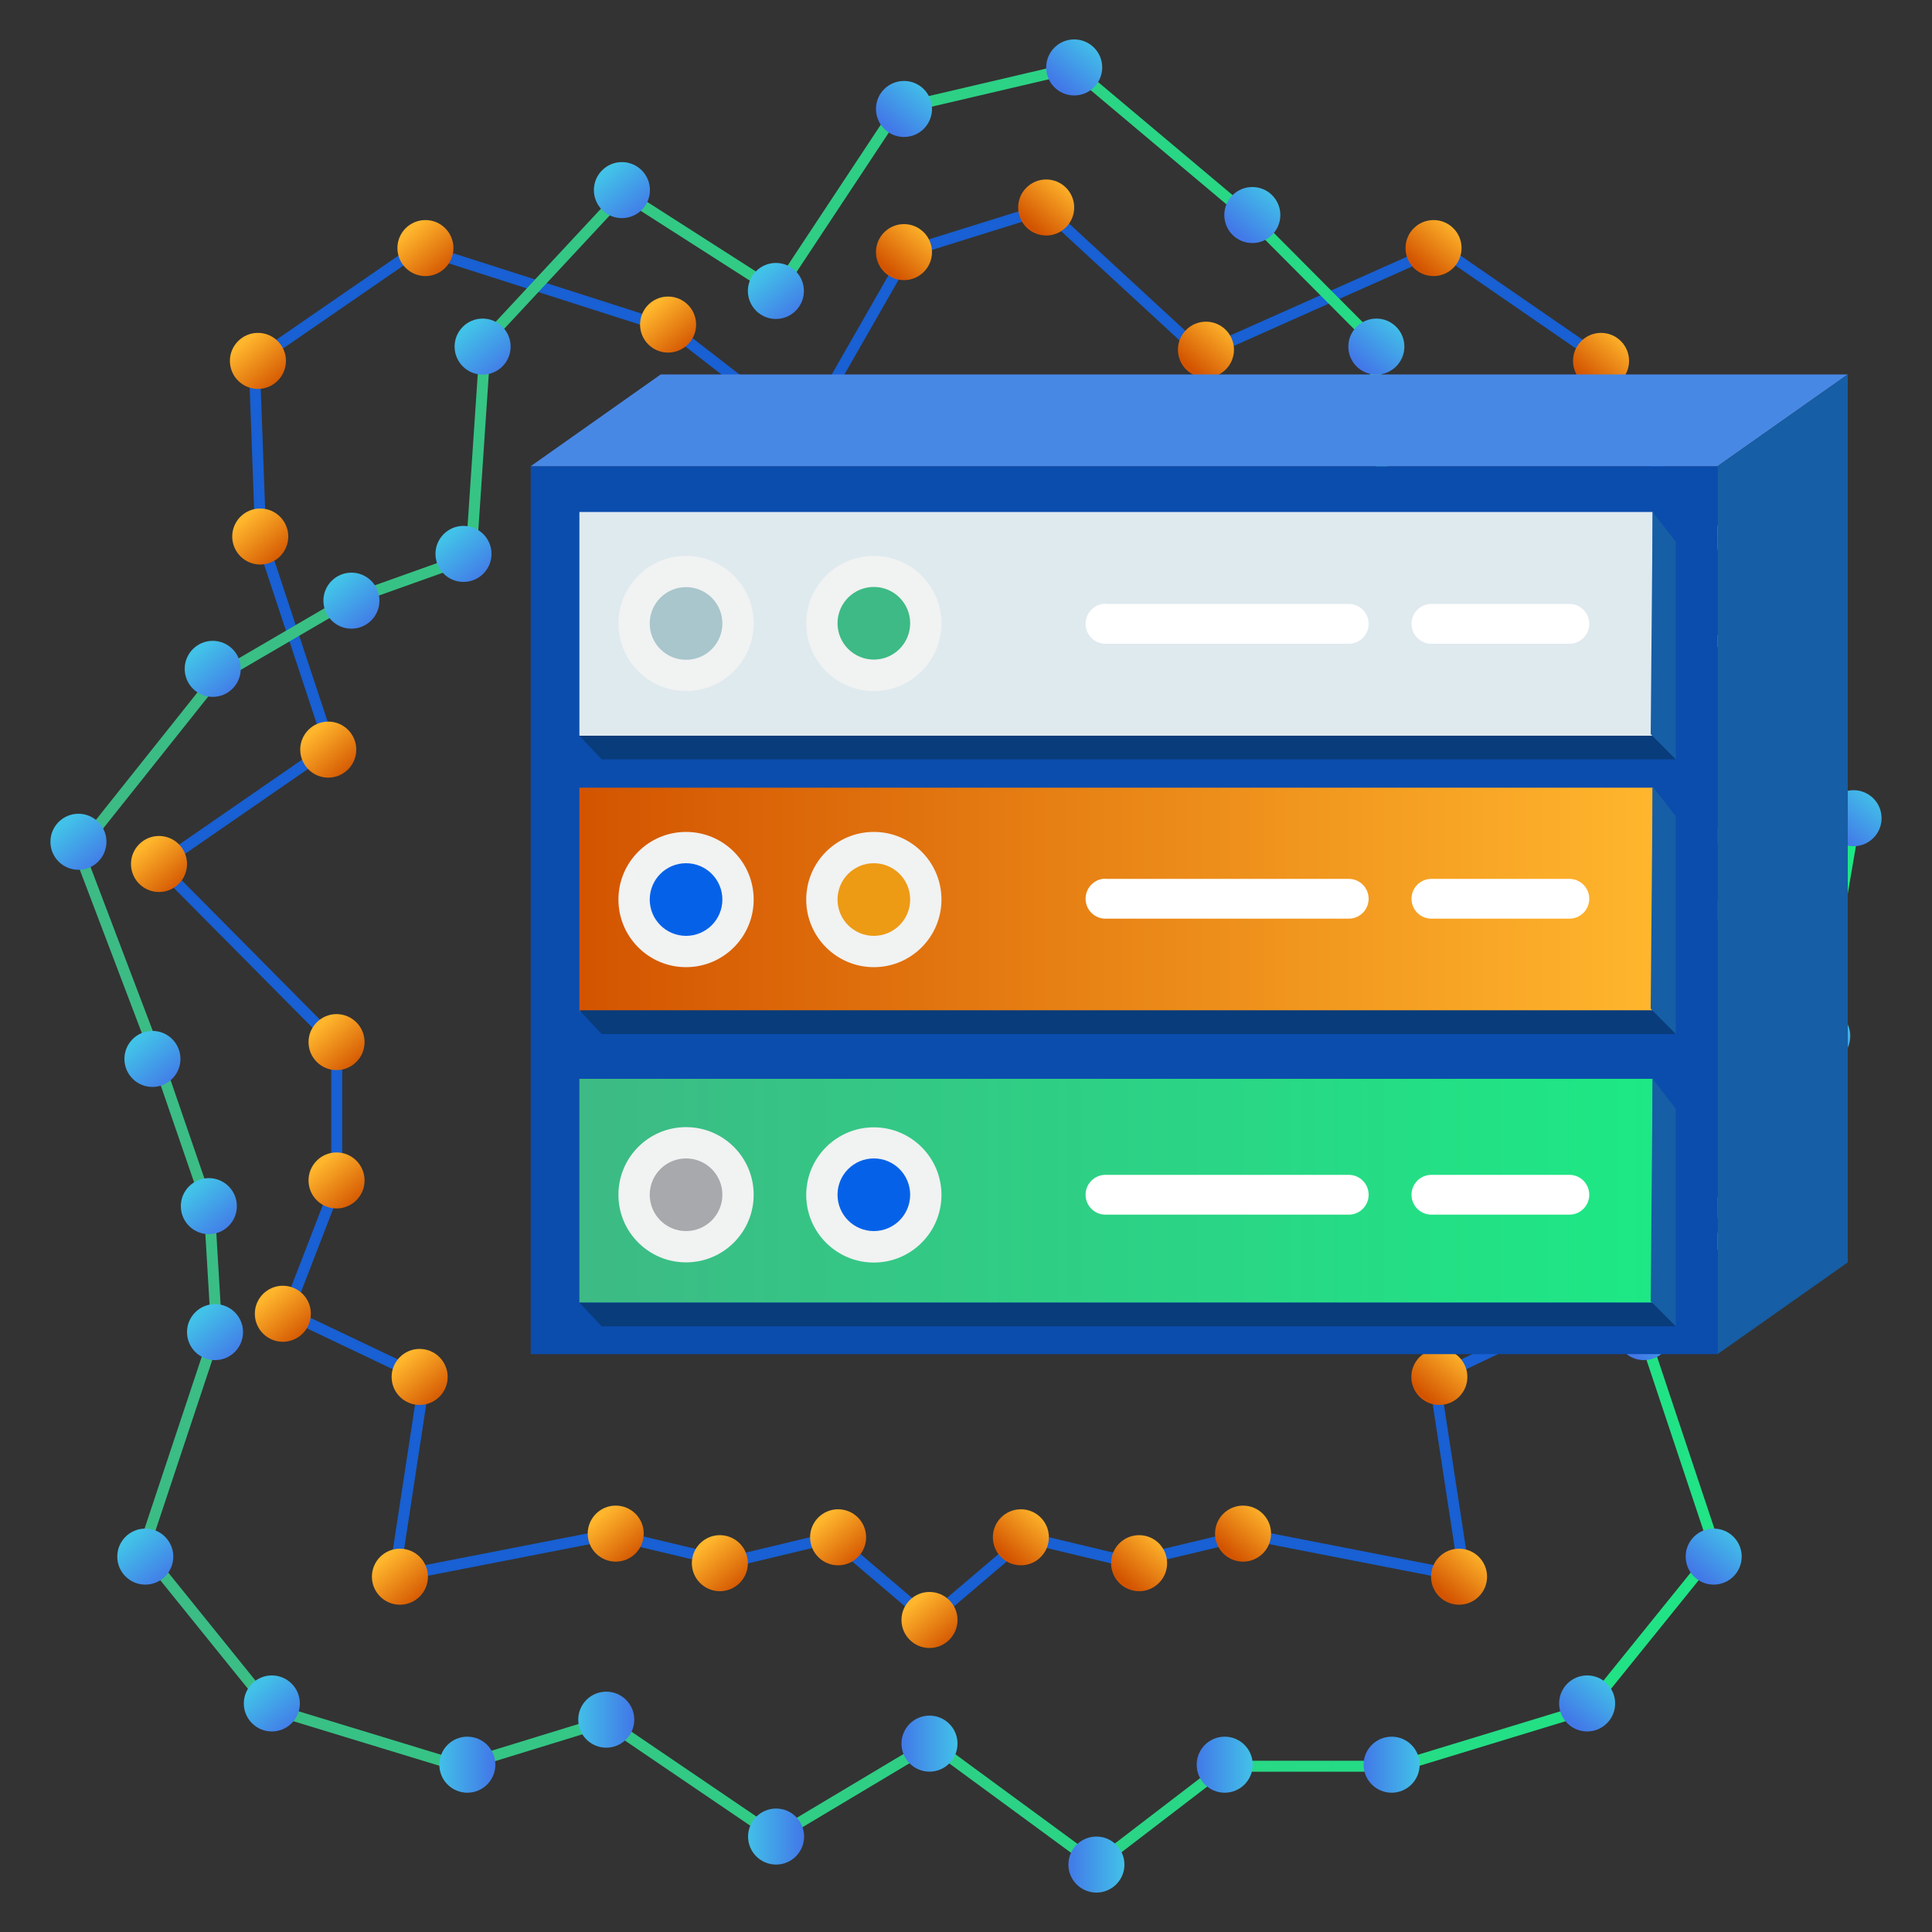 <?xml version="1.0" encoding="UTF-8"?>
<svg id="Layer_1" data-name="Layer 1" xmlns="http://www.w3.org/2000/svg" xmlns:xlink="http://www.w3.org/1999/xlink" viewBox="0 0 100 100">
  <rect x="0" y="0" width="100" height="100" fill="#333333" stroke="none"/>
  <defs>
    <style>
      .cls-1 {
        stroke: #1860d3;
      }

      .cls-1, .cls-2 {
        fill: none;
        stroke-miterlimit: 10;
        stroke-width: .57px;
      }

      .cls-3 {
        fill: #165ea5;
      }

      .cls-4 {
        fill: url(#linear-gradient-2);
      }

      .cls-5 {
        fill: url(#linear-gradient-51);
      }

      .cls-6 {
        fill: #fff;
      }

      .cls-7 {
        fill: url(#linear-gradient-17);
      }

      .cls-8 {
        fill: url(#linear-gradient-43);
      }

      .cls-9 {
        fill: #a7a9ac;
      }

      .cls-10 {
        fill: url(#linear-gradient-15);
      }

      .cls-11 {
        fill: url(#linear-gradient-58);
      }

      .cls-12 {
        fill: url(#linear-gradient-18);
      }

      .cls-13 {
        fill: url(#linear-gradient-56);
      }

      .cls-14 {
        fill: url(#linear-gradient-40);
      }

      .cls-15 {
        fill: url(#linear-gradient-52);
      }

      .cls-16 {
        fill: url(#linear-gradient-28);
      }

      .cls-17 {
        fill: url(#linear-gradient-14);
      }

      .cls-18 {
        fill: url(#linear-gradient-36);
      }

      .cls-19 {
        fill: url(#linear-gradient-20);
      }

      .cls-20 {
        fill: url(#linear-gradient-6);
      }

      .cls-21 {
        fill: url(#linear-gradient-53);
      }

      .cls-22 {
        fill: #a8c6cc;
      }

      .cls-23 {
        fill: url(#linear-gradient-60);
      }

      .cls-24 {
        fill: url(#linear-gradient-35);
      }

      .cls-25 {
        fill: url(#linear-gradient-48);
      }

      .cls-26 {
        fill: url(#linear-gradient-32);
      }

      .cls-27 {
        fill: url(#linear-gradient-11);
      }

      .cls-28 {
        fill: url(#linear-gradient-50);
      }

      .cls-2 {
        stroke: url(#linear-gradient);
      }

      .cls-29 {
        fill: url(#linear-gradient-63);
      }

      .cls-30 {
        fill: url(#linear-gradient-67);
      }

      .cls-31 {
        fill: url(#linear-gradient-39);
      }

      .cls-32 {
        fill: url(#linear-gradient-10);
      }

      .cls-33 {
        fill: url(#linear-gradient-59);
      }

      .cls-34 {
        fill: #4888e5;
      }

      .cls-35 {
        fill: url(#linear-gradient-49);
      }

      .cls-36 {
        fill: url(#linear-gradient-37);
      }

      .cls-37 {
        fill: url(#linear-gradient-16);
      }

      .cls-38 {
        fill: url(#linear-gradient-31);
      }

      .cls-39 {
        fill: #0b4dad;
      }

      .cls-40 {
        fill: url(#linear-gradient-61);
      }

      .cls-41 {
        fill: url(#linear-gradient-62);
      }

      .cls-42 {
        fill: url(#linear-gradient-41);
      }

      .cls-43 {
        fill: #f1f2f2;
      }

      .cls-44 {
        fill: url(#linear-gradient-21);
      }

      .cls-45 {
        fill: url(#linear-gradient-25);
      }

      .cls-46 {
        fill: url(#linear-gradient-5);
      }

      .cls-47 {
        fill: url(#linear-gradient-64);
      }

      .cls-48 {
        fill: url(#linear-gradient-54);
      }

      .cls-49 {
        fill: url(#linear-gradient-45);
      }

      .cls-50 {
        fill: url(#linear-gradient-55);
      }

      .cls-51 {
        fill: url(#linear-gradient-34);
      }

      .cls-52 {
        fill: url(#linear-gradient-65);
      }

      .cls-53 {
        fill: url(#linear-gradient-7);
      }

      .cls-54 {
        fill: url(#linear-gradient-66);
      }

      .cls-55 {
        fill: url(#linear-gradient-24);
      }

      .cls-56 {
        fill: url(#linear-gradient-9);
      }

      .cls-57 {
        fill: url(#linear-gradient-22);
      }

      .cls-58 {
        fill: url(#linear-gradient-42);
      }

      .cls-59 {
        fill: url(#linear-gradient-3);
      }

      .cls-60 {
        fill: #3dba85;
      }

      .cls-61 {
        fill: #dfeaef;
      }

      .cls-62 {
        fill: #0562e8;
      }

      .cls-63 {
        fill: url(#linear-gradient-27);
      }

      .cls-64 {
        fill: #ed9a15;
      }

      .cls-65 {
        fill: url(#linear-gradient-33);
      }

      .cls-66 {
        fill: url(#linear-gradient-38);
      }

      .cls-67 {
        fill: url(#linear-gradient-29);
      }

      .cls-68 {
        fill: url(#linear-gradient-30);
      }

      .cls-69 {
        fill: #093c7a;
      }

      .cls-70 {
        fill: url(#linear-gradient-23);
      }

      .cls-71 {
        fill: url(#linear-gradient-19);
      }

      .cls-72 {
        fill: url(#linear-gradient-4);
      }

      .cls-73 {
        fill: url(#linear-gradient-8);
      }

      .cls-74 {
        fill: url(#linear-gradient-44);
      }

      .cls-75 {
        fill: url(#linear-gradient-57);
      }

      .cls-76 {
        fill: url(#linear-gradient-47);
      }

      .cls-77 {
        fill: url(#linear-gradient-46);
      }

      .cls-78 {
        fill: url(#linear-gradient-12);
      }

      .cls-79 {
        fill: url(#linear-gradient-13);
      }

      .cls-80 {
        fill: url(#linear-gradient-26);
      }
    </style>
    <linearGradient id="linear-gradient" x1="3.73" y1="50.04" x2="96.24" y2="50.04" gradientUnits="userSpaceOnUse">
      <stop offset="0" stop-color="#3dba85"/>
      <stop offset="1" stop-color="#1de885"/>
    </linearGradient>
    <linearGradient id="linear-gradient-2" x1="14878.25" y1="341.13" x2="14881.15" y2="341.13" gradientTransform="translate(14919.87 436.19) rotate(-180)" gradientUnits="userSpaceOnUse">
      <stop offset="0" stop-color="#4279e8"/>
      <stop offset="1" stop-color="#42c2e8"/>
    </linearGradient>
    <linearGradient id="linear-gradient-3" x1="14887.05" y1="347.18" x2="14889.94" y2="347.18" xlink:href="#linear-gradient-2"/>
    <linearGradient id="linear-gradient-4" x1="14894.23" y1="344.85" x2="14897.13" y2="344.85" xlink:href="#linear-gradient-2"/>
    <linearGradient id="linear-gradient-5" x1="13283.97" y1="-5808.66" x2="13286.87" y2="-5808.66" gradientTransform="translate(13084.2 6366.28) rotate(-130.73)" xlink:href="#linear-gradient-2"/>
    <linearGradient id="linear-gradient-6" x1="13294" y1="-5808.66" x2="13296.9" y2="-5808.66" gradientTransform="translate(13084.2 6366.28) rotate(-130.73)" xlink:href="#linear-gradient-2"/>
    <linearGradient id="linear-gradient-7" x1="13300.46" y1="-5798.35" x2="13303.35" y2="-5798.35" gradientTransform="translate(13084.2 6366.28) rotate(-130.73)" xlink:href="#linear-gradient-2"/>
    <linearGradient id="linear-gradient-8" x1="13305.6" y1="-5794.33" x2="13308.5" y2="-5794.33" gradientTransform="translate(13084.2 6366.28) rotate(-130.73)" xlink:href="#linear-gradient-2"/>
    <linearGradient id="linear-gradient-9" x1="13313.28" y1="-5791.57" x2="13316.18" y2="-5791.57" gradientTransform="translate(13084.2 6366.28) rotate(-130.73)" xlink:href="#linear-gradient-2"/>
    <linearGradient id="linear-gradient-10" x1="13324.3" y1="-5787.14" x2="13327.2" y2="-5787.14" gradientTransform="translate(13084.2 6366.28) rotate(-130.73)" xlink:href="#linear-gradient-2"/>
    <linearGradient id="linear-gradient-11" x1="13326.54" y1="-5776.04" x2="13329.44" y2="-5776.04" gradientTransform="translate(13084.2 6366.28) rotate(-130.73)" xlink:href="#linear-gradient-2"/>
    <linearGradient id="linear-gradient-12" x1="13324.54" y1="-5768.29" x2="13327.44" y2="-5768.29" gradientTransform="translate(13084.2 6366.28) rotate(-130.73)" xlink:href="#linear-gradient-2"/>
    <linearGradient id="linear-gradient-13" x1="13322.59" y1="-5762.32" x2="13325.49" y2="-5762.32" gradientTransform="translate(13084.2 6366.28) rotate(-130.73)" xlink:href="#linear-gradient-2"/>
    <linearGradient id="linear-gradient-14" x1="13330.07" y1="-5754.57" x2="13332.97" y2="-5754.57" gradientTransform="translate(13084.2 6366.28) rotate(-130.73)" xlink:href="#linear-gradient-2"/>
    <linearGradient id="linear-gradient-15" x1="13331.51" y1="-5743.82" x2="13334.41" y2="-5743.82" gradientTransform="translate(13084.2 6366.28) rotate(-130.73)" xlink:href="#linear-gradient-2"/>
    <linearGradient id="linear-gradient-16" x1="13322.36" y1="-5741.18" x2="13325.26" y2="-5741.18" gradientTransform="translate(13084.2 6366.28) rotate(-130.73)" xlink:href="#linear-gradient-2"/>
    <linearGradient id="linear-gradient-17" x1="13315.92" y1="-5744.81" x2="13318.82" y2="-5744.81" gradientTransform="translate(13084.2 6366.28) rotate(-130.73)" gradientUnits="userSpaceOnUse">
      <stop offset="0" stop-color="#d35400"/>
      <stop offset="1" stop-color="#ffb62d"/>
    </linearGradient>
    <linearGradient id="linear-gradient-18" x1="13324.67" y1="-5746.55" x2="13327.57" y2="-5746.55" xlink:href="#linear-gradient-17"/>
    <linearGradient id="linear-gradient-19" x1="13335.87" y1="-5753.49" x2="13338.77" y2="-5753.49" xlink:href="#linear-gradient-17"/>
    <linearGradient id="linear-gradient-20" x1="13337.1" y1="-5763.86" x2="13340" y2="-5763.86" xlink:href="#linear-gradient-17"/>
    <linearGradient id="linear-gradient-21" x1="13330.14" y1="-5769.7" x2="13333.04" y2="-5769.7" xlink:href="#linear-gradient-17"/>
    <linearGradient id="linear-gradient-22" x1="13319.48" y1="-5774.23" x2="13322.38" y2="-5774.23" xlink:href="#linear-gradient-17"/>
    <linearGradient id="linear-gradient-23" x1="13320.71" y1="-5784.73" x2="13323.61" y2="-5784.73" xlink:href="#linear-gradient-17"/>
    <linearGradient id="linear-gradient-24" x1="13307.73" y1="-5783.79" x2="13310.62" y2="-5783.79" xlink:href="#linear-gradient-17"/>
    <linearGradient id="linear-gradient-25" x1="13302.3" y1="-5788.46" x2="13305.2" y2="-5788.46" xlink:href="#linear-gradient-17"/>
    <linearGradient id="linear-gradient-26" x1="13298.89" y1="-5795.06" x2="13301.79" y2="-5795.06" xlink:href="#linear-gradient-17"/>
    <linearGradient id="linear-gradient-27" x1="13291.79" y1="-5791.83" x2="13294.69" y2="-5791.83" xlink:href="#linear-gradient-17"/>
    <linearGradient id="linear-gradient-28" x1="13284.62" y1="-5799.36" x2="13287.52" y2="-5799.36" xlink:href="#linear-gradient-17"/>
    <linearGradient id="linear-gradient-29" x1="13279.02" y1="-5789.43" x2="13281.92" y2="-5789.43" xlink:href="#linear-gradient-17"/>
    <linearGradient id="linear-gradient-30" x1="13274.35" y1="-5786.35" x2="13277.25" y2="-5786.35" xlink:href="#linear-gradient-17"/>
    <linearGradient id="linear-gradient-31" x1="13271.36" y1="-5780.83" x2="13274.26" y2="-5780.83" xlink:href="#linear-gradient-17"/>
    <linearGradient id="linear-gradient-32" x1="13265.04" y1="-5780.04" x2="13267.94" y2="-5780.04" xlink:href="#linear-gradient-17"/>
    <linearGradient id="linear-gradient-33" x1="1440.43" y1="339.68" x2="1443.32" y2="339.68" gradientTransform="translate(-1385.13 436.19) scale(1 -1)" xlink:href="#linear-gradient-2"/>
    <linearGradient id="linear-gradient-34" x1="1431.79" y1="345.94" x2="1434.69" y2="345.94" gradientTransform="translate(-1385.13 436.19) scale(1 -1)" xlink:href="#linear-gradient-2"/>
    <linearGradient id="linear-gradient-35" x1="1447.07" y1="344.85" x2="1449.97" y2="344.85" gradientTransform="translate(-1385.13 436.19) scale(1 -1)" xlink:href="#linear-gradient-2"/>
    <linearGradient id="linear-gradient-36" x1="1455.7" y1="344.85" x2="1458.6" y2="344.85" gradientTransform="translate(-1385.13 436.19) scale(1 -1)" xlink:href="#linear-gradient-2"/>
    <linearGradient id="linear-gradient-37" x1="4515.89" y1="4375.39" x2="4518.79" y2="4375.39" gradientTransform="translate(450.55 6366.28) rotate(-49.27) scale(1 -1)" xlink:href="#linear-gradient-2"/>
    <linearGradient id="linear-gradient-38" x1="4525.92" y1="4375.39" x2="4528.82" y2="4375.39" gradientTransform="translate(450.55 6366.28) rotate(-49.27) scale(1 -1)" xlink:href="#linear-gradient-2"/>
    <linearGradient id="linear-gradient-39" x1="4532.38" y1="4385.69" x2="4535.27" y2="4385.69" gradientTransform="translate(450.55 6366.28) rotate(-49.27) scale(1 -1)" xlink:href="#linear-gradient-2"/>
    <linearGradient id="linear-gradient-40" x1="4540.63" y1="4386" x2="4543.53" y2="4386" gradientTransform="translate(450.55 6366.28) rotate(-49.27) scale(1 -1)" xlink:href="#linear-gradient-2"/>
    <linearGradient id="linear-gradient-41" x1="4550" y1="4388.7" x2="4552.9" y2="4388.7" gradientTransform="translate(450.55 6366.28) rotate(-49.27) scale(1 -1)" xlink:href="#linear-gradient-2"/>
    <linearGradient id="linear-gradient-42" x1="4559.61" y1="4394.83" x2="4562.51" y2="4394.83" gradientTransform="translate(450.55 6366.28) rotate(-49.27) scale(1 -1)" xlink:href="#linear-gradient-2"/>
    <linearGradient id="linear-gradient-43" x1="4563.26" y1="4404.23" x2="4566.16" y2="4404.23" gradientTransform="translate(450.55 6366.28) rotate(-49.27) scale(1 -1)" xlink:href="#linear-gradient-2"/>
    <linearGradient id="linear-gradient-44" x1="4559.57" y1="4412.04" x2="4562.47" y2="4412.04" gradientTransform="translate(450.55 6366.28) rotate(-49.27) scale(1 -1)" xlink:href="#linear-gradient-2"/>
    <linearGradient id="linear-gradient-45" x1="4554.51" y1="4421.73" x2="4557.41" y2="4421.73" gradientTransform="translate(450.55 6366.28) rotate(-49.27) scale(1 -1)" xlink:href="#linear-gradient-2"/>
    <linearGradient id="linear-gradient-46" x1="4561.99" y1="4429.48" x2="4564.89" y2="4429.48" gradientTransform="translate(450.55 6366.28) rotate(-49.27) scale(1 -1)" xlink:href="#linear-gradient-2"/>
    <linearGradient id="linear-gradient-47" x1="4562.97" y1="4438.78" x2="4565.86" y2="4438.78" gradientTransform="translate(450.55 6366.28) rotate(-49.27) scale(1 -1)" xlink:href="#linear-gradient-2"/>
    <linearGradient id="linear-gradient-48" x1="4562.74" y1="4450.76" x2="4565.63" y2="4450.76" gradientTransform="translate(450.55 6366.28) rotate(-49.27) scale(1 -1)" xlink:href="#linear-gradient-2"/>
    <linearGradient id="linear-gradient-49" x1="4555.37" y1="4456.03" x2="4558.27" y2="4456.03" gradientTransform="translate(450.55 6366.28) rotate(-49.27) scale(1 -1)" xlink:href="#linear-gradient-2"/>
    <linearGradient id="linear-gradient-50" x1="4556.3" y1="4447.13" x2="4559.2" y2="4447.13" gradientTransform="translate(450.55 6366.28) rotate(-49.27) scale(1 -1)" xlink:href="#linear-gradient-17"/>
    <linearGradient id="linear-gradient-51" x1="4549.75" y1="4451.19" x2="4552.65" y2="4451.19" gradientTransform="translate(450.55 6366.28) rotate(-49.27) scale(1 -1)" xlink:href="#linear-gradient-17"/>
    <linearGradient id="linear-gradient-52" x1="4556.13" y1="4436.06" x2="4559.02" y2="4436.06" gradientTransform="translate(450.55 6366.28) rotate(-49.27) scale(1 -1)" xlink:href="#linear-gradient-17"/>
    <linearGradient id="linear-gradient-53" x1="4567.79" y1="4430.56" x2="4570.69" y2="4430.56" gradientTransform="translate(450.55 6366.28) rotate(-49.27) scale(1 -1)" xlink:href="#linear-gradient-17"/>
    <linearGradient id="linear-gradient-54" x1="4569.02" y1="4420.18" x2="4571.92" y2="4420.18" gradientTransform="translate(450.55 6366.28) rotate(-49.27) scale(1 -1)" xlink:href="#linear-gradient-17"/>
    <linearGradient id="linear-gradient-55" x1="4565.17" y1="4410.63" x2="4568.07" y2="4410.63" gradientTransform="translate(450.55 6366.28) rotate(-49.27) scale(1 -1)" xlink:href="#linear-gradient-17"/>
    <linearGradient id="linear-gradient-56" x1="4554.51" y1="4406.1" x2="4557.41" y2="4406.1" gradientTransform="translate(450.55 6366.28) rotate(-49.27) scale(1 -1)" xlink:href="#linear-gradient-17"/>
    <linearGradient id="linear-gradient-57" x1="4554.33" y1="4397.31" x2="4557.23" y2="4397.31" gradientTransform="translate(450.55 6366.28) rotate(-49.27) scale(1 -1)" xlink:href="#linear-gradient-17"/>
    <linearGradient id="linear-gradient-58" x1="4542.76" y1="4396.54" x2="4545.66" y2="4396.54" gradientTransform="translate(450.55 6366.28) rotate(-49.27) scale(1 -1)" xlink:href="#linear-gradient-17"/>
    <linearGradient id="linear-gradient-59" x1="4537.33" y1="4391.87" x2="4540.23" y2="4391.87" gradientTransform="translate(450.55 6366.28) rotate(-49.27) scale(1 -1)" xlink:href="#linear-gradient-17"/>
    <linearGradient id="linear-gradient-60" x1="4530.81" y1="4388.98" x2="4533.71" y2="4388.98" gradientTransform="translate(450.55 6366.28) rotate(-49.27) scale(1 -1)" xlink:href="#linear-gradient-17"/>
    <linearGradient id="linear-gradient-61" x1="4523.71" y1="4392.21" x2="4526.61" y2="4392.21" gradientTransform="translate(450.55 6366.28) rotate(-49.27) scale(1 -1)" xlink:href="#linear-gradient-17"/>
    <linearGradient id="linear-gradient-62" x1="4516.54" y1="4384.69" x2="4519.44" y2="4384.69" gradientTransform="translate(450.55 6366.28) rotate(-49.27) scale(1 -1)" xlink:href="#linear-gradient-17"/>
    <linearGradient id="linear-gradient-63" x1="4510.94" y1="4394.62" x2="4513.84" y2="4394.62" gradientTransform="translate(450.55 6366.28) rotate(-49.27) scale(1 -1)" xlink:href="#linear-gradient-17"/>
    <linearGradient id="linear-gradient-64" x1="4506.27" y1="4397.7" x2="4509.17" y2="4397.7" gradientTransform="translate(450.55 6366.28) rotate(-49.27) scale(1 -1)" xlink:href="#linear-gradient-17"/>
    <linearGradient id="linear-gradient-65" x1="4503.28" y1="4403.22" x2="4506.18" y2="4403.22" gradientTransform="translate(450.55 6366.28) rotate(-49.27) scale(1 -1)" xlink:href="#linear-gradient-17"/>
    <linearGradient id="linear-gradient-66" x1="333.26" y1="410.66" x2="388.81" y2="410.66" gradientTransform="translate(-303.27 457.22) scale(1 -1)" xlink:href="#linear-gradient-17"/>
    <linearGradient id="linear-gradient-67" x1="333.26" y1="395.59" x2="388.81" y2="395.59" gradientTransform="translate(-303.27 457.22) scale(1 -1)" xlink:href="#linear-gradient"/>
  </defs>
  <g>
    <polyline class="cls-1" points="46.63 13.14 54.09 10.81 62.23 18.32 74.53 12.84 83.06 18.72 87.57 27.83 83.97 38.72 90.62 44.8 83.64 54.12 83.64 61.37 81.36 67.95 74.24 71.34 75.81 81.61 64.59 79.42 58.51 80.87 53.13 79.58 48.11 83.85 43.09 79.58 37.71 80.87 31.63 79.42 20.41 81.61 21.98 71.34 14.86 67.95 17.43 61.3 17.43 54.06 8.23 44.78 17.09 38.66 13.49 27.77 13.16 18.72 21.69 12.84 34.77 17.03 41.67 22.37 46.95 13.14"/>
    <g>
      <polygon class="cls-2" points="48.22 90.25 40.17 95.06 31.38 89.09 23.8 91.42 14.03 88.44 7.41 80.24 11.21 68.82 10.84 62.63 8.12 54.72 4.06 44.03 11.18 35.09 18.05 31.08 24.38 28.82 25.13 17.64 32.25 9.99 40.22 15.09 46.47 5.64 55.53 3.52 64.76 11.28 71.09 17.64 71.84 28.82 83.02 31.14 91.03 33.92 95.94 42.82 94.1 53.54 90.22 62.69 85 68.82 88.81 80.24 82.19 88.44 72.42 91.42 63.39 91.42 56.75 96.51 48.22 90.25"/>
      <circle class="cls-4" cx="40.17" cy="95.06" r="1.45"/>
      <circle class="cls-59" cx="31.38" cy="89.01" r="1.45"/>
      <circle class="cls-72" cx="24.19" cy="91.34" r="1.45"/>
      <circle class="cls-46" cx="14.07" cy="88.17" r="1.45"/>
      <circle class="cls-20" cx="7.52" cy="80.57" r="1.45"/>
      <circle class="cls-53" cx="11.13" cy="68.95" r="1.45"/>
      <circle class="cls-73" cx="10.81" cy="62.43" r="1.45"/>
      <circle class="cls-56" cx="7.89" cy="54.81" r="1.45"/>
      <circle class="cls-32" cx="4.06" cy="43.57" r="1.45"/>
      <circle class="cls-27" cx="11.01" cy="34.62" r="1.45"/>
      <circle class="cls-78" cx="18.19" cy="31.09" r="1.45"/>
      <circle class="cls-79" cx="23.99" cy="28.67" r="1.45"/>
      <circle class="cls-17" cx="24.98" cy="17.94" r="1.45"/>
      <circle class="cls-10" cx="32.19" cy="9.84" r="1.45"/>
      <circle class="cls-37" cx="40.16" cy="15.06" r="1.45"/>
      <circle class="cls-7" cx="41.61" cy="22.3" r="1.45"/>
      <circle class="cls-12" cx="34.58" cy="16.8" r="1.45"/>
      <circle class="cls-71" cx="22.02" cy="12.84" r="1.45"/>
      <circle class="cls-19" cx="13.35" cy="18.68" r="1.45"/>
      <circle class="cls-44" cx="13.47" cy="27.77" r="1.45"/>
      <circle class="cls-57" cx="16.99" cy="38.8" r="1.45"/>
      <circle class="cls-70" cx="8.23" cy="44.72" r="1.45"/>
      <circle class="cls-55" cx="17.42" cy="53.94" r="1.45"/>
      <circle class="cls-45" cx="17.42" cy="61.1" r="1.45"/>
      <circle class="cls-80" cx="14.64" cy="68" r="1.45"/>
      <circle class="cls-63" cx="21.72" cy="71.27" r="1.45"/>
      <circle class="cls-16" cx="20.7" cy="81.61" r="1.45"/>
      <circle class="cls-67" cx="31.87" cy="79.38" r="1.45"/>
      <circle class="cls-68" cx="37.26" cy="80.91" r="1.45"/>
      <circle class="cls-38" cx="43.38" cy="79.57" r="1.45"/>
      <circle class="cls-26" cx="48.11" cy="83.85" r="1.45"/>
    </g>
    <g>
      <circle class="cls-65" cx="56.75" cy="96.51" r="1.45"/>
      <circle class="cls-51" cx="48.11" cy="90.25" r="1.45"/>
      <circle class="cls-24" cx="63.39" cy="91.34" r="1.45"/>
      <circle class="cls-18" cx="72.03" cy="91.34" r="1.45"/>
      <circle class="cls-36" cx="82.15" cy="88.17" r="1.45"/>
      <circle class="cls-66" cx="88.7" cy="80.57" r="1.45"/>
      <circle class="cls-31" cx="85.09" cy="68.95" r="1.45"/>
      <circle class="cls-14" cx="90.25" cy="62.49" r="1.45"/>
      <circle class="cls-42" cx="94.32" cy="53.63" r="1.45"/>
      <circle class="cls-58" cx="95.94" cy="42.35" r="1.45"/>
      <circle class="cls-8" cx="91.2" cy="33.45" r="1.45"/>
      <circle class="cls-74" cx="82.87" cy="31.15" r="1.45"/>
      <circle class="cls-49" cx="72.23" cy="28.67" r="1.45"/>
      <circle class="cls-77" cx="71.24" cy="17.94" r="1.45"/>
      <circle class="cls-76" cx="64.82" cy="11.13" r="1.45"/>
      <circle class="cls-25" cx="55.6" cy="3.49" r="1.45"/>
      <circle class="cls-35" cx="46.79" cy="5.64" r="1.45"/>
      <circle class="cls-28" cx="54.15" cy="10.74" r="1.45"/>
      <circle class="cls-5" cx="46.79" cy="13.05" r="1.45"/>
      <circle class="cls-15" cx="62.42" cy="18.1" r="1.45"/>
      <circle class="cls-21" cx="74.2" cy="12.84" r="1.45"/>
      <circle class="cls-48" cx="82.87" cy="18.68" r="1.45"/>
      <circle class="cls-50" cx="87.59" cy="27.83" r="1.45"/>
      <circle class="cls-13" cx="84.07" cy="38.86" r="1.45"/>
      <circle class="cls-75" cx="90.62" cy="44.74" r="1.45"/>
      <circle class="cls-11" cx="83.65" cy="54" r="1.45"/>
      <circle class="cls-33" cx="83.65" cy="61.17" r="1.45"/>
      <circle class="cls-23" cx="81.58" cy="68" r="1.45"/>
      <circle class="cls-40" cx="74.5" cy="71.27" r="1.45"/>
      <circle class="cls-41" cx="75.52" cy="81.61" r="1.45"/>
      <circle class="cls-29" cx="64.34" cy="79.38" r="1.45"/>
      <circle class="cls-47" cx="58.96" cy="80.91" r="1.45"/>
      <circle class="cls-52" cx="52.84" cy="79.57" r="1.45"/>
    </g>
  </g>
  <g>
    <rect class="cls-39" x="27.47" y="24.13" width="61.43" height="45.96"/>
    <polygon class="cls-34" points="88.9 24.13 27.47 24.13 34.2 19.38 95.64 19.38 88.9 24.13"/>
    <polygon class="cls-3" points="95.64 65.34 88.9 70.09 88.9 24.13 95.64 19.38 95.64 65.34"/>
    <g>
      <g>
        <rect class="cls-54" x="29.99" y="40.77" width="55.55" height="11.58"/>
        <rect class="cls-30" x="29.99" y="55.84" width="55.55" height="11.58"/>
        <rect class="cls-61" x="29.99" y="26.5" width="55.55" height="11.58"/>
        <circle class="cls-43" cx="35.51" cy="46.56" r="3.5"/>
        <circle class="cls-43" cx="45.23" cy="46.56" r="3.5"/>
        <circle class="cls-43" cx="35.51" cy="61.84" r="3.5"/>
        <path class="cls-43" d="m45.23,58.35c1.93,0,3.5,1.57,3.5,3.5s-1.57,3.5-3.5,3.5c-1.93,0-3.5-1.57-3.5-3.5s1.57-3.5,3.5-3.5Z"/>
        <path class="cls-43" d="m35.51,28.77c1.93,0,3.5,1.57,3.5,3.5s-1.57,3.5-3.5,3.5c-1.93,0-3.5-1.57-3.5-3.5s1.57-3.5,3.5-3.5Z"/>
        <path class="cls-43" d="m45.23,28.77c1.93,0,3.5,1.57,3.5,3.5s-1.57,3.5-3.5,3.5c-1.93,0-3.5-1.57-3.5-3.5s1.57-3.5,3.5-3.5Z"/>
        <circle class="cls-62" cx="35.51" cy="46.56" r="1.88"/>
        <circle class="cls-64" cx="45.23" cy="46.56" r="1.88"/>
        <circle class="cls-9" cx="35.51" cy="61.84" r="1.88"/>
        <path class="cls-22" d="m35.51,30.39c1.04,0,1.88.84,1.88,1.88s-.84,1.88-1.88,1.88c-1.04,0-1.88-.84-1.88-1.88s.84-1.88,1.88-1.88Z"/>
        <circle class="cls-62" cx="45.23" cy="61.84" r="1.88"/>
        <circle class="cls-60" cx="45.23" cy="32.26" r="1.88"/>
        <path class="cls-6" d="m57.22,45.49h12.59c.57,0,1.03.46,1.03,1.03h0c0,.57-.46,1.03-1.03,1.03h-12.59c-.57,0-1.03-.46-1.03-1.03h0c0-.57.46-1.04,1.03-1.04h0Z"/>
        <path class="cls-6" d="m57.22,60.81h12.59c.57,0,1.03.46,1.03,1.03h0c0,.57-.46,1.03-1.03,1.03h-12.59c-.57,0-1.03-.46-1.03-1.03h0c0-.57.46-1.03,1.03-1.03Z"/>
        <path class="cls-6" d="m74.09,60.81h7.14c.57,0,1.03.46,1.03,1.03h0c0,.57-.46,1.03-1.03,1.03h-7.14c-.57,0-1.03-.46-1.03-1.03h0c0-.57.46-1.03,1.03-1.03Z"/>
        <path class="cls-6" d="m74.09,45.49h7.14c.57,0,1.03.46,1.03,1.03h0c0,.57-.46,1.03-1.03,1.03h-7.14c-.57,0-1.03-.46-1.03-1.03h0c0-.57.46-1.03,1.03-1.03Z"/>
        <path class="cls-6" d="m74.09,31.26h7.14c.57,0,1.03.46,1.03,1.03h0c0,.57-.46,1.03-1.03,1.03,0,0,0,0,0,0h-7.14c-.57,0-1.03-.46-1.03-1.03h0c0-.57.46-1.03,1.03-1.03Z"/>
        <path class="cls-6" d="m57.22,31.26h12.59c.57,0,1.03.46,1.03,1.03h0c0,.57-.46,1.03-1.03,1.03,0,0,0,0,0,0h-12.59c-.57,0-1.03-.46-1.03-1.03h0c0-.57.46-1.04,1.03-1.04,0,0,0,0,0,0Z"/>
      </g>
      <polygon class="cls-69" points="29.99 38.08 31.14 39.3 86.74 39.3 85.54 38.08 29.99 38.08"/>
      <polygon class="cls-3" points="85.54 26.5 86.74 28.04 86.74 39.3 85.44 38 85.54 26.5"/>
      <polygon class="cls-69" points="29.99 52.29 31.14 53.52 86.74 53.52 85.54 52.29 29.99 52.29"/>
      <polygon class="cls-3" points="85.54 40.71 86.74 42.25 86.74 53.52 85.44 52.21 85.54 40.71"/>
      <polygon class="cls-69" points="29.99 67.43 31.14 68.65 86.74 68.65 85.54 67.43 29.99 67.43"/>
      <polygon class="cls-3" points="85.54 55.84 86.74 57.39 86.74 68.65 85.44 67.35 85.54 55.84"/>
    </g>
  </g>
</svg>